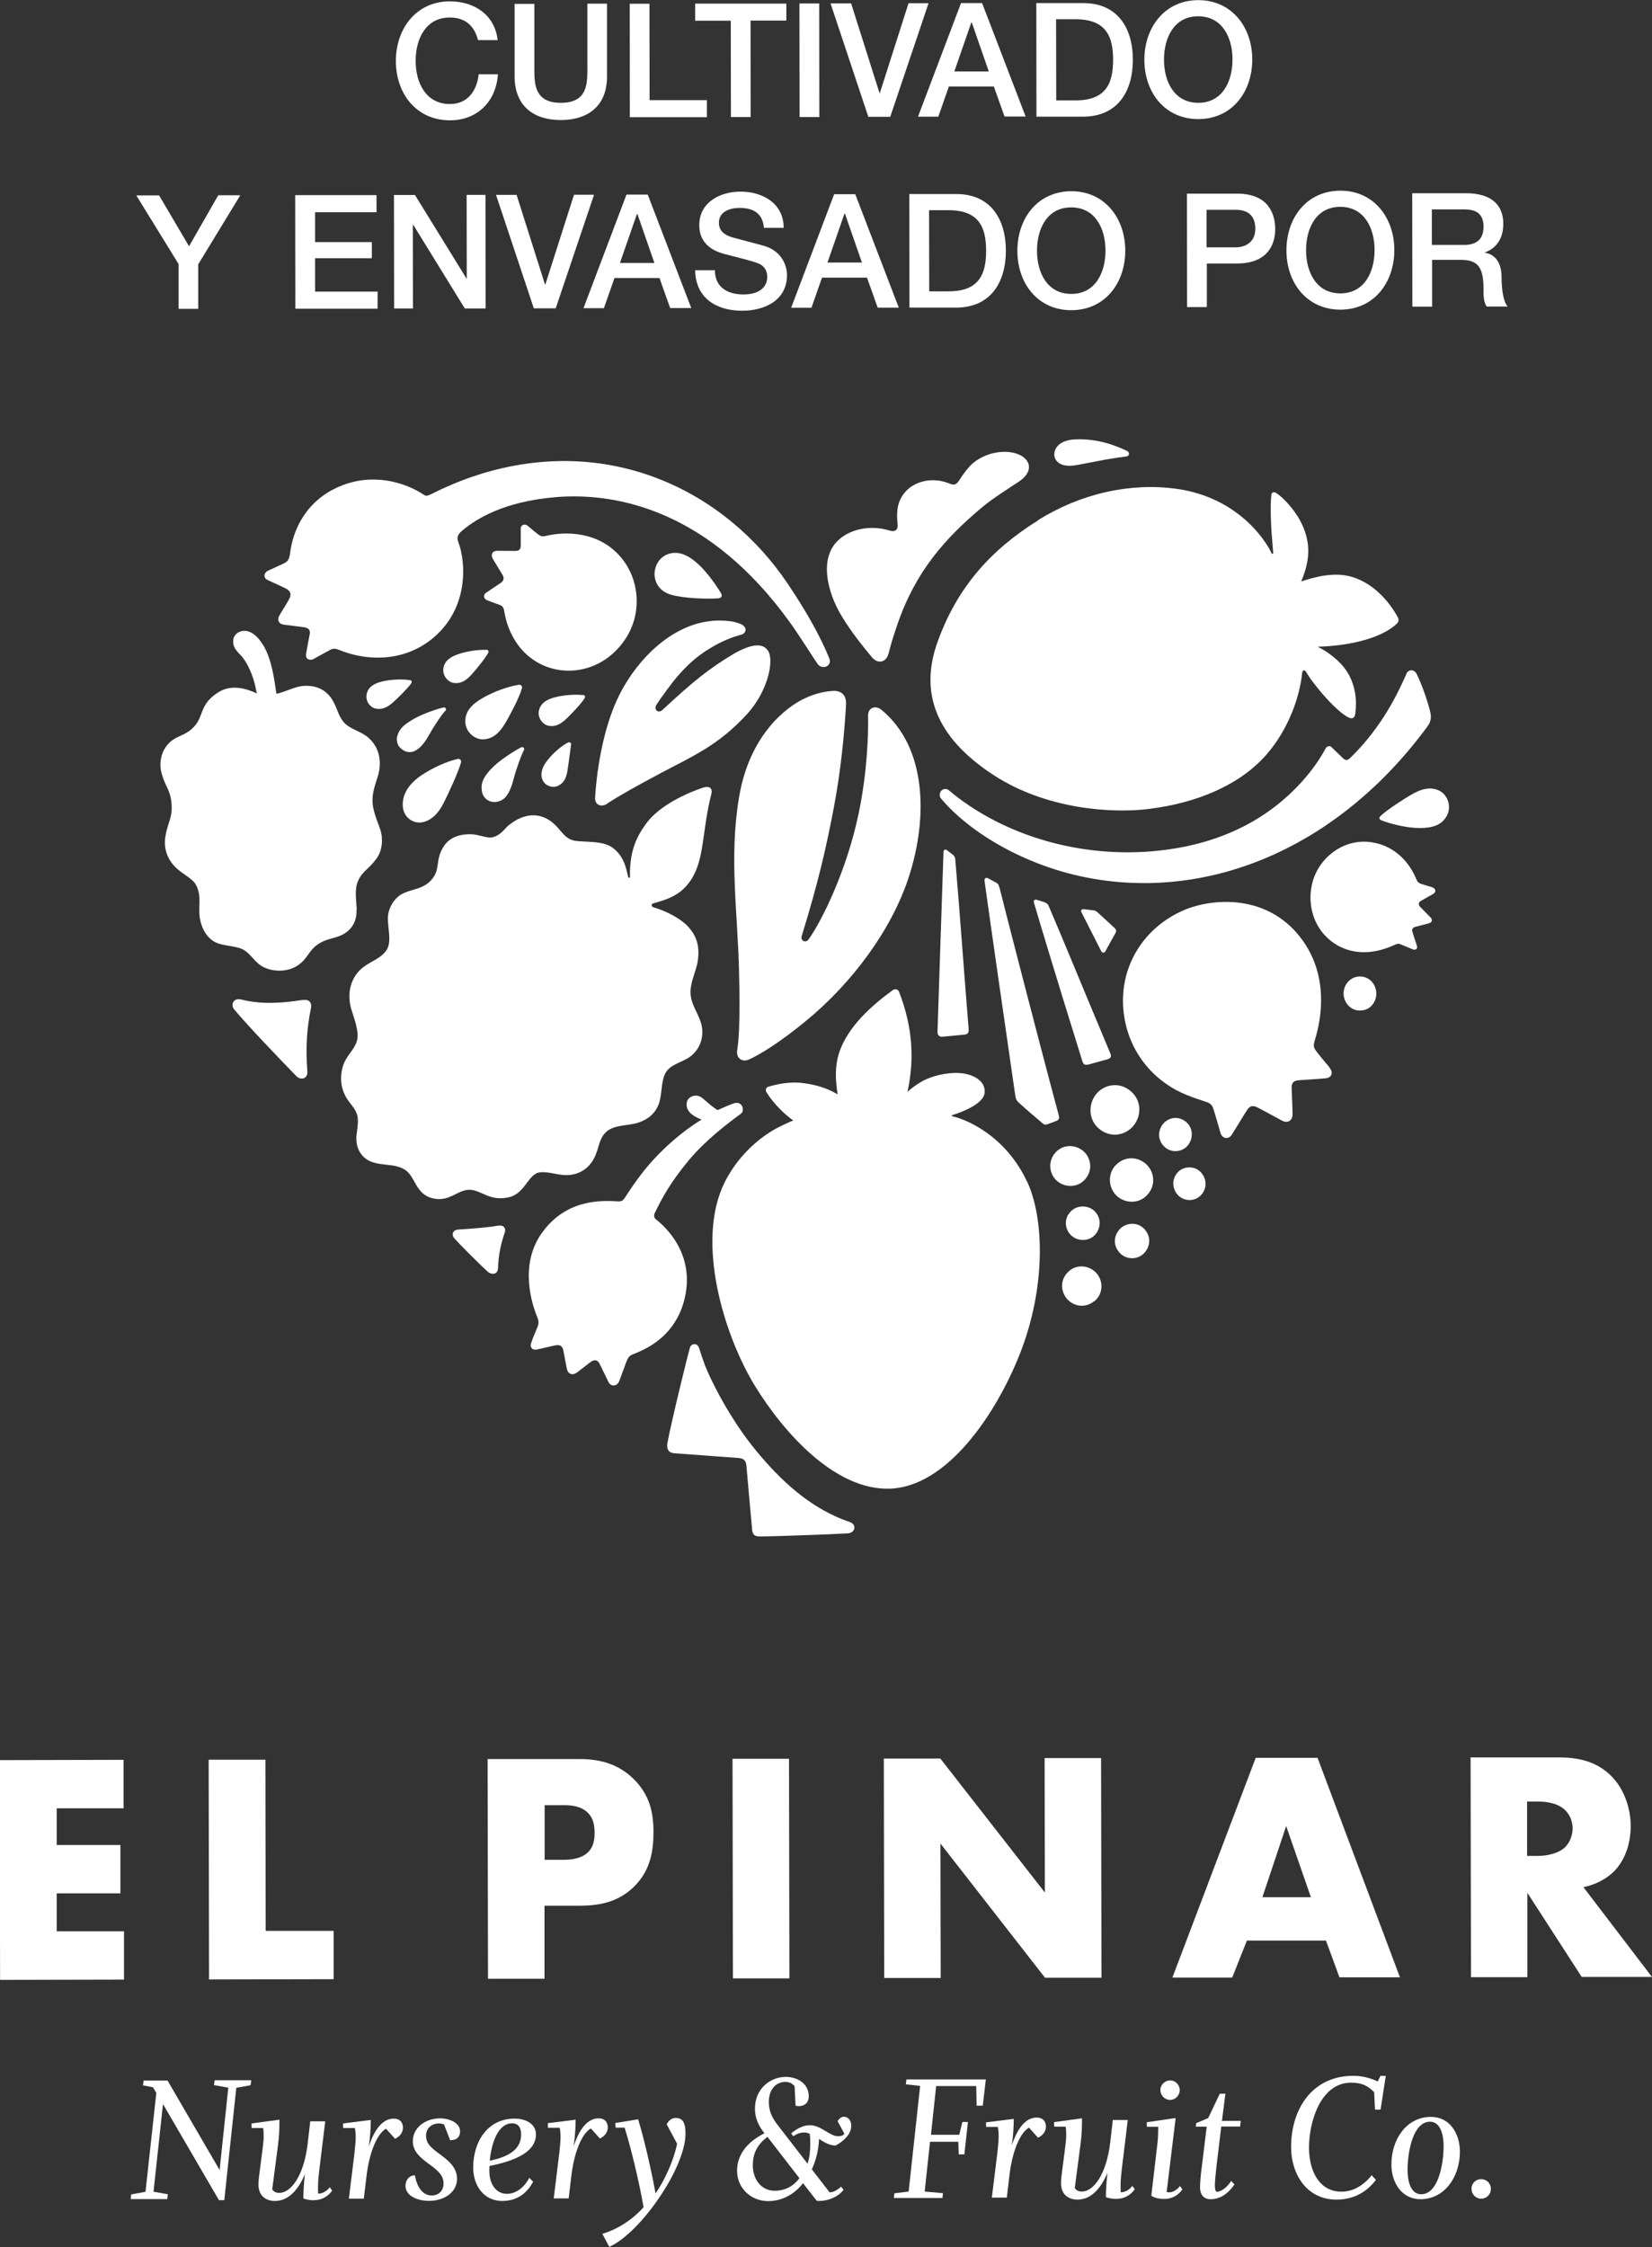 <?xml version="1.0" encoding="UTF-8"?> <svg xmlns="http://www.w3.org/2000/svg" width="125" height="170" viewBox="0 0 125 170" fill="none"><rect x="0" y="0" width="125" height="170" fill="#333333" stroke="none"/><g id="Modo_de_aislamiento" clip-path="url(#clip0_1110_1122)"><path id="Vector" d="M36.168 3.034C35.916 2.037 35.279 1.324 34.036 1.324C32.207 1.324 31.45 2.953 31.45 4.602C31.45 6.252 32.217 7.871 34.046 7.871C35.38 7.871 36.087 6.873 36.219 5.62L37.674 5.62C37.542 7.677 36.118 9.103 34.046 9.103C31.5 9.103 29.954 7.076 29.954 4.613C29.954 2.169 31.49 0.112 34.026 0.102C35.956 0.102 37.451 1.181 37.654 3.034L36.158 3.034L36.168 3.034Z" fill="white"></path><path id="Vector_2" d="M38.937 0.295L40.432 0.295L40.432 5.295C40.432 6.445 40.513 7.789 42.443 7.779C44.383 7.779 44.443 6.435 44.443 5.284L44.443 0.275L45.929 0.275L45.929 5.773C45.939 7.972 44.544 9.072 42.443 9.082C40.341 9.082 38.947 7.993 38.937 5.793L38.937 0.295Z" fill="white"></path><path id="Vector_3" d="M47.647 0.285L49.142 0.285L49.152 7.575L53.487 7.575L53.487 8.868L47.657 8.868L47.647 0.285Z" fill="white"></path><path id="Vector_4" d="M52.598 0.274L59.499 0.274L59.499 1.557L56.791 1.557L56.801 8.857L55.306 8.857L55.295 1.567L52.598 1.567L52.598 0.274Z" fill="white"></path><path id="Vector_5" d="M60.489 0.264L61.985 0.264L61.995 8.857L60.499 8.857L60.489 0.264Z" fill="white"></path><path id="Vector_6" d="M62.844 0.255L64.4 0.255L66.552 7.046L66.572 7.046L68.745 0.245L70.26 0.245L67.36 8.838L65.703 8.838L62.844 0.255Z" fill="white"></path><path id="Vector_7" d="M72.726 0.234L74.312 0.234L77.606 8.817L76.009 8.817L75.201 6.547L71.796 6.547L70.998 8.827L69.462 8.827L72.716 0.234L72.726 0.234ZM72.21 5.406L74.817 5.406L73.534 1.71L73.493 1.71L72.21 5.406Z" fill="white"></path><path id="Vector_8" d="M78.414 0.234L81.951 0.234C84.578 0.224 85.719 2.148 85.719 4.52C85.719 6.893 84.588 8.817 81.961 8.827L78.424 8.827L78.414 0.244L78.414 0.234ZM79.92 7.595L81.385 7.595C83.729 7.595 84.224 6.251 84.224 4.52C84.224 2.79 83.719 1.456 81.375 1.456L79.909 1.456L79.92 7.595Z" fill="white"></path><path id="Vector_9" d="M94.753 4.5C94.753 6.964 93.217 9.001 90.681 9.011C88.135 9.011 86.589 6.985 86.589 4.521C86.589 2.077 88.125 0.02 90.661 0.01C93.207 0.01 94.753 2.057 94.753 4.5ZM88.074 4.511C88.074 6.16 88.842 7.779 90.671 7.779C92.5 7.779 93.258 6.15 93.258 4.5C93.258 2.851 92.49 1.232 90.661 1.232C88.832 1.232 88.074 2.861 88.074 4.511Z" fill="white"></path><path id="Vector_10" d="M13.525 19.996L10.312 14.783L12.039 14.783L14.303 18.632L16.515 14.773L18.183 14.773L15 19.996L15 23.366L13.515 23.366L13.515 19.996L13.525 19.996Z" fill="white"></path><path id="Vector_11" d="M22.356 14.763L28.489 14.763L28.489 16.056L23.841 16.056L23.841 18.317L28.136 18.317L28.136 19.538L23.841 19.538L23.841 22.063L28.57 22.063L28.57 23.356L22.346 23.356L22.336 14.774L22.356 14.763Z" fill="white"></path><path id="Vector_12" d="M29.823 14.753L31.399 14.753L35.299 21.076L35.319 21.076L35.309 14.743L36.734 14.743L36.744 23.336L35.168 23.336L31.278 17.023L31.237 17.023L31.247 23.336L29.823 23.336L29.812 14.743L29.823 14.753Z" fill="white"></path><path id="Vector_13" d="M37.532 14.743L39.088 14.743L41.24 21.534L41.261 21.534L43.433 14.733L44.949 14.733L42.049 23.326L40.392 23.326L37.532 14.743Z" fill="white"></path><path id="Vector_14" d="M47.424 14.722L49.011 14.722L52.304 23.305L50.708 23.305L49.9 21.035L46.495 21.035L45.696 23.315L44.15 23.315L47.404 14.722L47.424 14.722ZM46.909 19.895L49.516 19.895L48.233 16.199L48.192 16.199L46.909 19.895Z" fill="white"></path><path id="Vector_15" d="M54.093 20.434C54.093 21.747 55.063 22.277 56.255 22.277C57.569 22.277 58.054 21.615 58.054 20.974C58.054 20.332 57.69 20.047 57.347 19.915C56.74 19.691 55.983 19.528 54.8 19.212C53.335 18.825 52.911 17.929 52.911 17.033C52.911 15.303 54.487 14.498 56.023 14.498C57.791 14.498 59.297 15.445 59.297 17.237L57.801 17.237C57.71 16.137 57.003 15.73 55.962 15.73C55.265 15.73 54.396 15.985 54.396 16.85C54.396 17.461 54.8 17.777 55.417 17.96C55.548 18.001 57.438 18.489 57.882 18.622C58.994 18.968 59.539 19.894 59.549 20.811C59.549 22.735 57.842 23.509 56.164 23.509C54.214 23.509 52.638 22.572 52.598 20.444L54.093 20.444L54.093 20.434Z" fill="white"></path><path id="Vector_16" d="M63.127 14.692L64.713 14.692L68.007 23.275L66.411 23.275L65.603 21.005L62.197 21.005L61.399 23.285L59.863 23.285L63.117 14.692L63.127 14.692ZM62.612 19.864L65.219 19.864L63.935 16.168L63.895 16.168L62.612 19.864Z" fill="white"></path><path id="Vector_17" d="M68.805 14.681L72.341 14.681C74.968 14.671 76.11 16.595 76.11 18.968C76.11 21.34 74.978 23.264 72.351 23.274L68.815 23.274L68.805 14.691L68.805 14.681ZM70.31 22.042L71.775 22.042C74.12 22.042 74.615 20.698 74.615 18.968C74.615 17.237 74.109 15.903 71.765 15.903L70.3 15.903L70.31 22.042Z" fill="white"></path><path id="Vector_18" d="M85.144 18.958C85.144 21.422 83.608 23.459 81.072 23.469C78.535 23.479 76.98 21.443 76.98 18.979C76.98 16.515 78.515 14.479 81.052 14.468C83.588 14.458 85.144 16.515 85.144 18.958ZM78.465 18.968C78.465 20.618 79.233 22.237 81.062 22.237C82.891 22.237 83.648 20.608 83.648 18.958C83.648 17.309 82.88 15.69 81.052 15.69C79.223 15.69 78.465 17.319 78.465 18.968Z" fill="white"></path><path id="Vector_19" d="M89.822 14.651L93.58 14.651C96.016 14.641 96.48 16.23 96.49 17.299C96.501 18.368 96.026 19.936 93.591 19.936L91.317 19.936L91.317 23.234L89.822 23.234L89.811 14.641L89.822 14.651ZM91.317 18.714L93.5 18.714C94.166 18.714 94.995 18.368 94.985 17.288C94.975 16.209 94.298 15.873 93.51 15.873L91.297 15.873L91.297 18.714L91.317 18.714Z" fill="white"></path><path id="Vector_20" d="M105.503 18.917C105.503 21.381 103.967 23.418 101.431 23.428C98.885 23.428 97.339 21.402 97.339 18.938C97.339 16.474 98.875 14.438 101.411 14.427C103.947 14.417 105.503 16.474 105.503 18.917ZM98.824 18.927C98.824 20.577 99.592 22.196 101.421 22.196C103.25 22.196 104.008 20.567 104.008 18.917C104.008 17.268 103.24 15.649 101.411 15.649C99.582 15.649 98.824 17.278 98.824 18.927Z" fill="white"></path><path id="Vector_21" d="M106.857 14.62L110.929 14.62C112.809 14.62 113.748 15.475 113.748 16.931C113.748 18.581 112.627 18.998 112.344 19.1L112.344 19.12C112.859 19.181 113.607 19.589 113.617 20.933C113.617 21.941 113.759 22.847 114.082 23.193L112.485 23.193C112.253 22.826 112.253 22.358 112.253 21.93C112.253 20.352 111.93 19.66 110.556 19.66L108.363 19.66L108.363 23.203L106.868 23.203L106.857 14.61L106.857 14.62ZM108.353 18.53L110.798 18.53C111.758 18.53 112.253 18.061 112.253 17.155C112.253 16.046 111.546 15.842 110.768 15.842L108.343 15.842L108.343 18.53L108.353 18.53Z" fill="white"></path><path id="Vector_22" d="M18.961 157.762L17.88 157.956L16.971 166.457L16.567 166.457L12.333 159.187L11.616 165.816L12.697 166.009L12.656 166.376L9.888 166.376L9.928 166.019L11.009 165.826L11.828 158.342L11.575 157.915L10.817 157.772L10.868 157.406L12.677 157.406L16.617 164.176L17.274 157.945L16.193 157.752L16.243 157.385L19.012 157.385L18.961 157.742L18.961 157.762Z" fill="white"></path><path id="Vector_23" d="M23.77 166.467C23.517 166.467 23.144 166.416 22.952 166.324C22.952 165.876 22.992 165.153 23.073 164.481C22.608 165.601 21.87 166.518 20.799 166.518C20.203 166.518 19.557 166.202 19.557 165.275C19.557 165.062 19.587 164.736 19.627 164.451L19.829 162.893C19.86 162.638 19.951 161.977 19.951 161.722C19.951 161.468 19.951 161.274 19.91 160.999L19.041 160.999L19.031 160.653L21.143 160.368C21.143 161.121 21.133 161.549 21.032 162.323L20.597 165.642C20.709 165.805 20.87 165.907 21.123 165.907C22.062 165.907 23.002 164.522 23.275 162.221L23.477 160.49L24.609 160.49L24.184 163.972C24.134 164.39 24.063 164.97 24.063 165.398C24.063 165.622 24.063 165.815 24.073 165.958C24.387 165.988 24.76 165.744 24.952 165.479L25.134 165.734C24.821 166.182 24.336 166.456 23.77 166.456L23.77 166.467Z" fill="white"></path><path id="Vector_24" d="M29.884 161.804L29.207 161.05C28.499 161.458 27.933 162.914 27.732 164.644L27.529 166.345L26.398 166.345L26.822 162.893C26.852 162.639 26.913 161.997 26.913 161.753C26.913 161.509 26.903 161.274 26.852 160.999L25.963 160.999L25.953 160.653L28.055 160.389C28.055 161.04 28.014 161.631 27.903 162.394C28.206 161.488 28.772 160.287 29.793 160.287C30.247 160.287 30.48 160.562 30.49 160.959C30.5 161.356 30.217 161.671 29.884 161.814L29.884 161.804Z" fill="white"></path><path id="Vector_25" d="M34.056 161.916L33.602 160.735C33.531 160.694 33.349 160.653 33.218 160.653C32.652 160.653 32.238 161.02 32.238 161.57C32.238 162.171 32.601 162.486 33.288 162.985C33.996 163.504 34.572 164.003 34.582 164.838C34.582 165.866 33.602 166.508 32.48 166.508C31.439 166.508 30.682 166.05 30.682 165.378C30.682 164.95 30.934 164.594 31.389 164.573C31.561 165.49 31.985 166.101 32.662 166.101C33.228 166.101 33.561 165.714 33.561 165.194C33.561 164.594 33.147 164.217 32.48 163.738C31.773 163.219 31.237 162.761 31.237 161.997C31.237 160.939 32.218 160.267 33.309 160.267C34.026 160.267 34.814 160.623 34.814 161.244C34.814 161.692 34.521 161.936 34.066 161.916L34.056 161.916Z" fill="white"></path><path id="Vector_26" d="M37.037 163.86C37.027 163.921 37.027 164.227 37.027 164.267C37.027 165.184 37.502 165.978 38.361 165.978C39.048 165.978 39.675 165.489 40.048 164.766L40.342 165.062C39.856 165.958 39.119 166.507 38.007 166.518C36.623 166.518 35.805 165.377 35.805 163.982C35.805 162.017 36.906 160.287 38.937 160.287C39.826 160.287 40.554 160.714 40.554 161.478C40.554 162.964 38.583 163.555 37.047 163.87L37.037 163.86ZM38.755 160.643C37.664 160.643 37.179 162.18 37.058 163.473C38.422 163.188 39.432 162.659 39.432 161.478C39.432 160.979 39.22 160.643 38.755 160.643Z" fill="white"></path><path id="Vector_27" d="M45.384 161.783L44.707 161.03C43.999 161.437 43.434 162.893 43.231 164.624L43.029 166.324L41.898 166.324L42.322 162.873C42.352 162.618 42.413 161.977 42.413 161.732C42.413 161.488 42.403 161.254 42.352 160.979L41.463 160.979L41.453 160.633L43.555 160.368C43.555 161.02 43.514 161.61 43.403 162.374C43.706 161.468 44.272 160.266 45.293 160.266C45.747 160.266 45.98 160.541 45.99 160.938C46 161.335 45.717 161.651 45.384 161.793L45.384 161.783Z" fill="white"></path><path id="Vector_28" d="M46.111 170L45.575 169.002C46.767 168.656 47.919 167.882 48.697 166.986C48.354 165.021 47.737 162.486 47.263 160.969L46.586 160.969L46.555 160.623L48.283 160.338C48.758 161.865 49.314 164.349 49.597 165.917L49.627 165.917C50.334 164.869 50.981 163.433 51.234 162.191L50.445 160.714C50.587 160.45 50.819 160.236 51.122 160.236C51.648 160.236 51.87 160.582 51.87 161.417C51.87 164.023 48.465 168.921 46.121 169.98L46.111 170Z" fill="white"></path><path id="Vector_29" d="M63.248 162.323C62.793 162.323 62.449 162.13 61.974 161.824C61.934 162.69 61.742 163.443 61.429 164.125L62.773 165.867C63.066 165.867 63.44 165.643 63.642 165.429L63.824 165.683C63.369 166.253 62.621 166.518 61.954 166.518C61.914 166.518 61.843 166.508 61.803 166.508L60.762 165.174C60.115 166.009 59.176 166.528 58.125 166.528C56.821 166.528 55.77 165.541 55.77 164.237C55.77 162.934 56.639 161.998 57.842 161.397C57.397 160.827 57.124 160.257 57.124 159.534C57.124 158.027 58.266 157.141 59.448 157.131C60.398 157.131 61.186 157.681 61.197 158.577C61.197 159.065 60.903 159.34 60.449 159.34C60.368 159.34 60.287 159.33 60.196 159.31L60.125 157.844C59.964 157.62 59.701 157.508 59.418 157.508C58.792 157.508 58.175 157.996 58.175 159.025C58.175 159.778 58.448 160.277 58.933 160.888L61.105 163.698C61.257 163.24 61.308 162.751 61.308 162.222C61.308 161.967 61.308 161.692 61.267 161.438C61.126 161.366 61.005 161.336 60.843 161.336C60.61 161.336 60.328 161.407 60.024 161.621L59.863 161.397C60.439 160.939 60.883 160.786 61.287 160.786C62.126 160.786 62.773 161.621 63.419 161.621C63.601 161.621 63.783 161.58 63.894 161.438L63.379 160.481C63.49 160.287 63.672 160.145 63.844 160.145C64.207 160.145 64.41 160.45 64.41 160.837C64.41 161.488 63.793 162.018 63.248 162.313L63.248 162.323ZM58.074 161.662C57.347 162.222 56.953 162.863 56.963 163.84C56.963 164.859 57.599 165.744 58.6 165.744C59.459 165.744 60.055 165.368 60.489 164.797L58.074 161.672L58.074 161.662Z" fill="white"></path><path id="Vector_30" d="M74.372 159.309L73.897 159.309L73.867 157.823L70.836 157.823L70.442 161.509L72.584 161.509L72.816 160.541L73.241 160.541L72.968 162.995L72.543 162.995L72.513 162.038L70.371 162.038L69.967 165.805L71.351 165.927L71.311 166.294L67.633 166.294L67.673 165.938L68.754 165.805L69.623 157.813L68.542 157.691L68.583 157.324L74.595 157.324L74.362 159.32L74.372 159.309Z" fill="white"></path><path id="Vector_31" d="M78.535 161.723L77.858 160.969C77.151 161.377 76.585 162.833 76.383 164.563L76.181 166.264L75.049 166.264L75.474 162.812C75.504 162.558 75.564 161.916 75.564 161.672C75.564 161.427 75.554 161.193 75.504 160.918L74.615 160.918L74.605 160.572L76.706 160.308C76.706 160.959 76.666 161.55 76.555 162.313C76.858 161.407 77.424 160.206 78.444 160.206C78.899 160.206 79.131 160.481 79.141 160.878C79.151 161.275 78.868 161.59 78.535 161.733L78.535 161.723Z" fill="white"></path><path id="Vector_32" d="M84.497 166.365C84.244 166.365 83.87 166.314 83.678 166.223C83.678 165.775 83.719 165.052 83.799 164.38C83.335 165.5 82.597 166.416 81.526 166.416C80.93 166.416 80.283 166.1 80.283 165.174C80.283 164.96 80.314 164.634 80.354 164.349L80.556 162.791C80.586 162.537 80.677 161.875 80.677 161.621C80.677 161.366 80.677 161.173 80.637 160.898L79.768 160.898L79.758 160.551L81.87 160.266C81.87 161.02 81.859 161.447 81.758 162.221L81.324 165.54C81.435 165.703 81.597 165.805 81.849 165.805C82.789 165.805 83.729 164.42 84.002 162.119L84.204 160.389L85.335 160.389L84.911 163.871C84.86 164.288 84.79 164.868 84.79 165.296C84.79 165.52 84.79 165.713 84.8 165.856C85.113 165.887 85.487 165.642 85.679 165.378L85.861 165.632C85.547 166.08 85.062 166.355 84.497 166.355L84.497 166.365Z" fill="white"></path><path id="Vector_33" d="M88.094 166.365C87.72 166.365 87.346 166.284 87.114 166.121L87.589 162.079C87.629 161.702 87.639 161.183 87.639 160.908L86.781 160.908L86.77 160.562L88.913 160.246L88.953 160.277L88.276 165.836C88.579 165.948 89.004 165.754 89.287 165.388L89.468 165.642C89.155 166.09 88.67 166.365 88.104 166.365L88.094 166.365ZM88.539 158.872C88.135 158.872 87.811 158.536 87.801 158.139C87.791 157.742 88.135 157.406 88.529 157.395C88.923 157.385 89.266 157.731 89.266 158.128C89.266 158.526 88.933 158.872 88.539 158.872Z" fill="white"></path><path id="Vector_34" d="M93.823 160.888L92.408 160.888L92.045 163.901C91.994 164.339 91.923 165.072 91.923 165.327C91.923 165.581 91.954 165.775 92.065 165.826C92.398 165.826 92.863 165.48 93.156 165.001L93.409 165.266C92.944 165.938 92.358 166.386 91.59 166.386C91.065 166.386 90.802 166.009 90.802 165.5C90.802 165.072 90.852 164.594 90.923 164.024L91.307 160.898L90.478 160.898L90.509 160.633L91.418 160.246L92.297 158.403L92.722 158.403L92.459 160.46L93.884 160.46L93.833 160.888L93.823 160.888Z" fill="white"></path><path id="Vector_35" d="M104.453 159.605L104.039 159.605L103.978 158.291C103.463 157.752 102.968 157.568 102.22 157.568C99.957 157.568 99.047 160.47 99.047 162.476C99.047 164.298 99.856 165.815 101.503 165.815C102.392 165.815 103.19 165.327 103.786 164.573L104.11 164.919C103.443 165.815 102.442 166.416 101.129 166.416C98.906 166.416 97.693 164.543 97.693 162.425C97.693 159.584 99.27 157.059 102.382 157.049C103.069 157.049 103.685 157.212 104.251 157.477L104.453 157.049L104.857 157.049L104.463 159.594L104.453 159.605Z" fill="white"></path><path id="Vector_36" d="M107.484 166.386C106.09 166.386 105.281 165.164 105.281 163.759C105.281 161.875 106.403 160.165 108.272 160.155C109.666 160.155 110.455 161.366 110.465 162.782C110.465 164.665 109.333 166.376 107.484 166.386ZM108.201 160.521C106.918 160.521 106.504 162.792 106.504 164.187C106.504 164.981 106.726 166.009 107.534 166.009C108.818 166.009 109.232 163.749 109.232 162.354C109.232 161.55 109.01 160.521 108.201 160.521Z" fill="white"></path><path id="Vector_37" d="M112.082 166.345C111.667 166.345 111.354 166.029 111.344 165.612C111.334 165.194 111.657 164.868 112.071 164.868C112.486 164.868 112.809 165.184 112.809 165.601C112.809 166.019 112.496 166.335 112.082 166.345Z" fill="white"></path><path id="Vector_38" d="M9.383 136.809L4.29 136.809L4.29 139.588L9.11 139.588L9.11 143.243L4.29 143.243L4.29 146.115L9.383 146.115L9.383 149.77L0.006 149.79L-0.024 133.164L9.352 133.143L9.352 136.809L9.383 136.809Z" fill="white"></path><path id="Vector_39" d="M20.082 133.122L20.103 146.083L25.246 146.083L25.246 149.738L15.818 149.759L15.788 133.132L20.062 133.132L20.082 133.122Z" fill="white"></path><path id="Vector_40" d="M41.2 144.2L41.2 149.708L36.926 149.708L36.895 133.082L43.726 133.082C45.161 133.071 46.646 133.336 47.909 134.558C49.192 135.8 49.445 137.195 49.445 138.59C49.445 139.913 49.273 141.451 47.99 142.724C46.707 143.996 45.171 144.169 43.888 144.179L41.19 144.179L41.2 144.2ZM41.2 140.708L42.635 140.708C43.079 140.708 43.918 140.657 44.443 140.178C44.959 139.73 44.989 139.058 44.989 138.661C44.989 138.213 44.938 137.612 44.494 137.164C43.999 136.645 43.211 136.564 42.665 136.574L41.21 136.574L41.21 140.718L41.2 140.708Z" fill="white"></path><path id="Vector_41" d="M59.701 133.051L59.731 149.678L55.457 149.678L55.427 133.062L59.701 133.062L59.701 133.051Z" fill="white"></path><path id="Vector_42" d="M66.905 149.668L66.875 133.042L71.149 133.042L79.061 143.182L79.04 133.011L83.314 133.011L83.345 149.627L79.071 149.627L71.159 139.476L71.179 149.648L66.905 149.648L66.905 149.668Z" fill="white"></path><path id="Vector_43" d="M100.33 146.816L94.348 146.816L93.237 149.616L88.71 149.616L95.015 132.99L99.693 132.99L105.928 149.596L101.35 149.596L100.33 146.816ZM99.188 143.528L97.319 138.152L95.52 143.538L99.178 143.538L99.188 143.528Z" fill="white"></path><path id="Vector_44" d="M117.942 132.96C119.175 132.96 120.761 133.153 121.974 134.426C122.913 135.393 123.388 136.839 123.388 138.162C123.388 139.588 122.893 140.83 122.085 141.624C121.438 142.245 120.579 142.622 119.811 142.775L124.995 149.566L119.68 149.566L115.568 143.202L115.568 149.586L111.304 149.586L111.273 132.96L117.952 132.96L117.942 132.96ZM115.558 140.412L116.376 140.412C117.023 140.412 117.932 140.239 118.447 139.73C118.771 139.404 118.993 138.855 118.993 138.335C118.993 137.816 118.791 137.287 118.417 136.941C118.023 136.543 117.306 136.299 116.366 136.299L115.548 136.299L115.548 140.412L115.558 140.412Z" fill="white"></path><path id="Vector_45" d="M22.932 75.648C21.659 75.841 19.941 76.055 18.244 75.617C17.678 75.475 17.415 76.004 17.729 76.381C18.901 77.766 21.053 80.005 22.407 81.4C22.771 81.777 23.296 81.604 23.256 81.075C23.114 79.109 23.235 77.725 23.528 76.279C23.619 75.831 23.357 75.587 22.932 75.658L22.932 75.648Z" fill="white"></path><path id="Vector_46" d="M64.339 115.163C61.267 114.145 58.984 111.895 57.246 109.797C55.255 107.394 53.81 104.493 53.335 103.281C53.255 103.067 52.941 102.151 52.911 102.029C52.87 101.876 52.749 101.693 52.567 101.693C52.386 101.693 52.254 101.784 52.194 101.988C52.093 102.304 50.779 107.629 50.496 109.197C50.425 109.614 50.577 109.919 51.042 109.95C52.274 110.031 54.123 110.184 55.871 110.306C56.235 110.337 56.437 110.459 56.478 110.887C56.609 112.333 56.801 114.603 56.912 115.743C56.943 116.059 57.064 116.242 57.448 116.242C58.559 116.242 63.015 116.079 64.157 116.008C64.733 115.967 64.814 115.336 64.339 115.173L64.339 115.163Z" fill="white"></path><path id="Vector_47" d="M78.546 39.371C74.999 41.581 72.423 44.411 70.927 48.606C69.594 52.353 70.745 55.733 75.141 58.614C79.223 61.292 84.255 61.526 86.852 61.211C90.59 60.763 93.864 59.368 95.864 57.047C97.562 55.081 98.37 52.597 98.532 50.877C98.552 50.703 98.714 50.663 98.805 50.805C98.997 51.121 99.168 51.376 99.391 51.66C99.957 52.414 101.098 53.758 101.988 54.257C102.361 54.46 102.513 54.267 102.543 54.023C102.614 53.483 102.624 52.984 102.533 52.434C102.26 50.866 101.422 50.082 100.543 49.431C100.361 49.298 99.997 49.074 99.704 48.932C102.442 48.84 104.584 48.199 105.666 47.211C105.908 46.987 105.827 46.794 105.696 46.57C105.15 45.623 103.897 43.953 101.927 43.556C100.644 43.302 99.239 43.729 98.451 43.994C98.542 43.77 98.603 43.648 98.734 43.24C99.148 41.907 99.037 40.868 98.572 39.789C98.148 38.801 97.208 37.702 96.541 37.284C96.37 37.182 96.218 37.264 96.198 37.437C96.097 38.343 96.178 39.616 96.208 40.206C96.218 40.451 96.309 41.357 96.339 41.835C96.339 41.897 96.248 41.927 96.218 41.866C96.147 41.734 96.087 41.581 96.006 41.459C94.824 39.453 92.459 37.468 89.064 36.989C85.528 36.49 81.789 37.335 78.546 39.351L78.546 39.371Z" fill="white"></path><path id="Vector_48" d="M40.553 88.782C41.15 88.507 42.039 88.884 42.776 88.905C43.726 88.925 44.494 88.477 44.928 87.673C45.333 86.919 45.282 86.278 45.767 85.738C46.373 85.066 47.444 85.198 48.233 84.954C48.97 84.73 49.587 84.272 49.859 83.488C50.112 82.775 50.001 81.716 50.405 81.095C50.809 80.474 51.729 80.352 52.294 79.884C53.052 79.263 53.264 78.357 53.083 77.552C52.87 76.666 52.315 76.096 52.254 75.21C52.194 74.325 52.668 73.561 52.8 72.675C52.971 71.484 52.658 70.731 52.002 70.038C51.496 69.509 50.395 68.908 49.445 68.643C49.294 68.603 49.243 68.399 49.425 68.348C50.486 68.043 51.506 67.758 52.294 66.556C53.325 64.978 53.113 62.86 53.82 60.091C53.941 59.623 53.679 59.429 53.194 59.592C51.961 59.999 49.88 60.946 48.889 62.311C48.091 63.41 47.636 64.479 47.667 66.353C47.667 66.434 47.556 66.434 47.535 66.363C47.384 65.772 47.273 64.856 46.404 64.174C45.697 63.614 44.545 63.726 43.605 63.624C42.847 63.542 42.564 62.993 42.069 62.474C41.048 61.425 39.745 61.425 38.492 62.433C38.199 62.667 37.886 63.227 37.209 63.359C36.865 63.42 36.168 63.135 35.683 63.115C35.016 63.094 34.137 63.237 33.632 63.95C32.814 65.121 33.46 65.854 32.46 66.75C31.834 67.31 31.025 67.279 30.348 67.676C29.833 67.982 29.348 68.715 29.348 69.489C29.348 70.262 29.651 71.26 29.247 71.881C28.832 72.512 28.095 72.706 27.499 73.164C26.589 73.856 26.216 75.037 26.569 76.31C26.751 76.951 27.216 78.051 27.004 78.764C26.771 79.497 26.206 79.843 25.953 80.647C25.721 81.391 25.69 82.46 26.468 83.427C27.165 84.292 27.155 84.547 26.983 85.83C26.862 86.797 27.307 87.581 28.075 87.886C28.944 88.222 29.833 88.009 30.621 88.487C31.409 88.966 31.419 90.259 32.611 90.625C33.965 91.032 34.592 90.004 35.522 90.014C36.431 90.025 37.057 90.931 38.533 90.574C39.614 90.31 39.917 89.098 40.563 88.793L40.553 88.782Z" fill="white"></path><path id="Vector_49" d="M21.729 44.595C21.962 44.717 22.043 44.951 21.931 45.216C21.76 45.593 21.224 46.387 21.113 46.621C20.962 46.937 21.113 47.201 21.436 47.252C22.022 47.334 22.356 47.364 23.013 47.456C23.336 47.507 23.498 47.66 23.437 47.975C23.387 48.24 23.255 48.902 23.164 49.441C23.083 49.889 23.457 50.001 23.72 49.859C23.983 49.716 24.761 49.289 24.983 49.166C25.225 49.044 25.407 49.065 25.619 49.156C27.852 50.083 31.015 50.144 33.289 47.782C35.38 45.613 35.269 42.579 34.673 40.991C34.501 40.522 34.784 40.309 35.057 40.074C36.067 39.25 38.118 37.957 41.948 37.621C46.747 37.193 53.739 38.69 59.792 47.12C60.489 48.087 61.449 49.635 61.853 50.215C62.207 50.724 62.985 50.398 62.752 49.818C62.136 48.281 61.055 46.306 59.58 44.127C54.841 37.101 46.06 32.795 36.209 35.91C34.279 36.521 32.783 37.315 32.602 37.397C32.41 37.478 32.258 37.57 32.076 37.437C30.944 36.674 28.641 35.758 26.105 36.643C23.578 37.529 22.305 39.555 21.982 41.632C21.911 42.1 21.901 42.426 21.507 42.61C21.113 42.793 20.689 42.996 20.274 43.18C19.981 43.302 19.901 43.709 20.214 43.862C20.79 44.147 21.214 44.31 21.729 44.575L21.729 44.595Z" fill="white"></path><path id="Vector_50" d="M101.644 57.393C101.199 56.965 101.048 56.812 100.765 56.538C100.613 56.385 100.401 56.456 100.31 56.619C100.007 57.158 99.532 57.993 98.542 59.103C96.198 61.71 92.611 63.98 87.023 64.418C81.193 64.866 75.575 62.982 71.776 59.775C71.644 59.663 71.422 59.653 71.25 59.795C71.099 59.918 71.058 60.243 71.18 60.386C73.332 62.982 77.848 65.772 83.234 66.566C92.136 67.89 101.472 63.858 108.009 54.959C108.302 54.562 108.302 54.226 108.222 53.87C108.07 53.198 107.575 51.732 107.181 50.968C107.009 50.642 106.605 50.622 106.433 50.938C105.504 53.117 104.15 55.448 102.109 57.393C101.957 57.535 101.795 57.525 101.654 57.393L101.644 57.393Z" fill="white"></path><path id="Vector_51" d="M47.232 48.474C48.606 46.529 48.445 43.892 46.98 42.161C45.343 40.227 42.847 40.166 41.271 40.552C41.069 40.603 40.907 40.583 40.665 40.389C40.473 40.237 40.139 39.962 39.927 39.779C39.715 39.595 39.391 39.707 39.402 40.003C39.402 40.247 39.412 41.031 39.402 41.255C39.402 41.621 39.24 41.682 38.927 41.682C38.533 41.682 38.098 41.672 37.643 41.672C37.189 41.672 37.128 42.019 37.31 42.314C37.482 42.589 37.825 43.179 38.007 43.464C38.189 43.749 38.108 43.953 37.866 44.116C37.553 44.33 37.037 44.666 36.775 44.849C36.552 45.002 36.583 45.297 36.845 45.409C37.158 45.531 37.441 45.633 37.785 45.755C38.048 45.847 38.118 45.999 38.159 46.274C38.361 47.527 39.058 49.207 40.695 50.133C42.736 51.284 45.575 50.836 47.232 48.474Z" fill="white"></path><path id="Vector_52" d="M100.603 80.76C100.4 80.525 99.835 79.853 99.582 79.507C99.39 79.243 99.36 79.121 99.491 78.683C100.027 76.962 100.481 73.897 98.622 71.23C96.066 67.564 91.751 67.941 89.609 68.847C86.416 70.201 84.496 73.398 85.072 76.952C85.537 79.833 87.487 81.941 89.852 82.867C90.418 83.091 90.781 83.203 91.296 83.376C91.519 83.448 91.701 83.57 91.802 83.865C92.004 84.476 92.186 85.178 92.358 85.738C92.479 86.135 92.954 86.258 93.216 85.83C93.58 85.26 94.085 84.405 94.378 83.957C94.611 83.611 94.853 83.631 95.207 83.814C95.52 83.987 96.49 84.496 96.985 84.771C97.42 85.016 97.804 84.792 97.804 84.303C97.804 83.855 97.743 82.755 97.733 82.297C97.733 81.9 97.895 81.757 98.278 81.727C98.572 81.707 99.825 81.625 100.279 81.584C100.805 81.534 100.896 81.116 100.592 80.78L100.603 80.76Z" fill="white"></path><path id="Vector_53" d="M108.373 67.127C108.08 67.045 107.676 66.923 107.484 66.852C107.302 66.781 107.251 66.709 107.14 66.455C106.706 65.396 105.655 64.011 103.806 63.726C101.775 63.41 100.027 64.744 99.431 66.373C98.733 68.277 99.38 70.588 101.361 71.607C102.856 72.37 104.422 71.983 105.433 71.525C105.746 71.383 105.786 71.372 105.978 71.444C106.211 71.535 106.665 71.729 106.888 71.82C107.11 71.912 107.292 71.79 107.211 71.546C107.14 71.332 106.918 70.67 106.877 70.517C106.817 70.314 106.877 70.181 107.1 70.12C107.373 70.049 107.918 69.906 108.12 69.855C108.373 69.784 108.403 69.57 108.242 69.407C108.07 69.245 107.565 68.715 107.443 68.593C107.322 68.471 107.322 68.277 107.484 68.175C107.645 68.074 108.312 67.717 108.454 67.626C108.686 67.483 108.636 67.218 108.383 67.137L108.373 67.127Z" fill="white"></path><path id="Vector_54" d="M45.929 60.803C46.929 60.152 48.202 59.449 49.859 58.564C52.315 57.25 54.315 56.446 56.528 54.023C58.145 52.251 58.579 49.93 58.115 49.237C57.882 48.901 57.579 48.789 57.104 48.84C56.66 48.891 55.972 49.197 55.578 49.431C53.719 50.53 52.456 51.538 50.132 53.707C49.799 54.013 49.445 53.687 49.678 53.31C49.991 52.811 50.85 51.65 51.224 51.213C51.992 50.327 52.679 49.685 53.699 49.064C54.699 48.453 55.447 48.189 56.063 48.026C56.326 47.955 56.407 47.792 56.417 47.649C56.417 47.435 56.225 47.282 56.023 47.201C55.821 47.12 55.538 47.038 55.316 47.008C54.699 46.926 54.154 46.926 53.598 47.008C50.749 47.395 48.273 49.828 46.909 52.485C45.535 55.153 45.111 58.798 45.03 60.345C44.999 60.895 45.484 61.109 45.949 60.803L45.929 60.803Z" fill="white"></path><path id="Vector_55" d="M49.597 92.213C49.485 92.122 49.465 91.939 49.536 91.786C50.122 90.574 50.769 89.413 52.082 87.825C53.376 86.267 55.043 85.005 56.073 84.251C56.245 84.119 56.235 83.844 56.144 83.671C56.043 83.488 55.841 83.396 55.588 83.457C55.356 83.519 54.699 83.803 54.305 83.987C54.042 83.844 53.618 83.488 53.426 83.315C53.184 83.101 52.941 82.877 52.628 82.887C52.294 82.908 52.052 83.101 51.981 83.345C51.9 83.63 51.981 83.915 52.183 84.15C52.406 84.404 52.8 84.598 53.083 84.7C51.516 85.677 50.344 86.766 49.435 87.744C48.566 88.68 47.737 89.902 47.242 90.676C47.101 90.849 47.01 90.91 46.747 90.89C45.615 90.829 42.847 90.656 40.978 93.313C39.26 95.757 40.281 98.75 40.644 99.626C40.766 99.921 40.786 100.104 40.664 100.41C40.523 100.776 40.311 101.214 40.179 101.641C40.089 101.957 40.301 102.171 40.624 102.1C40.947 102.028 41.645 101.865 41.968 101.794C42.382 101.703 42.564 101.835 42.635 102.212C42.706 102.558 42.857 103.444 42.908 103.617C42.998 103.973 43.332 104.065 43.625 103.861C43.847 103.698 44.423 103.25 44.645 103.077C44.959 102.833 45.211 102.853 45.373 103.189C45.494 103.433 45.888 104.248 46.05 104.574C46.242 104.95 46.707 104.879 46.858 104.482C47.01 104.085 47.252 103.403 47.394 103.036C47.576 102.548 47.707 102.537 48.081 102.385C49.667 101.753 51.334 100.532 51.85 98.037C52.426 95.227 50.89 93.232 49.597 92.224L49.597 92.213Z" fill="white"></path><path id="Vector_56" d="M54.386 45.257C54.609 45.247 54.659 45.043 54.568 44.901C54.002 43.964 53.437 43.282 52.992 42.834C52.406 42.253 51.628 41.693 50.789 41.856C50.143 41.978 49.658 42.477 49.546 43.18C49.435 43.862 49.779 44.707 50.769 44.992C51.759 45.277 53.467 45.328 54.396 45.267L54.386 45.257Z" fill="white"></path><path id="Vector_57" d="M37.725 92.723C36.957 92.865 35.694 92.957 34.643 93.028C34.279 93.049 34.138 93.415 34.37 93.68C34.815 94.179 36.28 95.645 36.906 96.215C37.169 96.449 37.664 96.469 37.684 95.94C37.715 94.779 37.987 93.843 38.19 93.262C38.301 92.947 38.129 92.662 37.725 92.733L37.725 92.723Z" fill="white"></path><path id="Vector_58" d="M36.785 49.166C36.138 49.146 35.36 49.268 34.733 49.472C34.077 49.686 33.642 49.991 33.551 50.551C33.46 51.111 33.895 51.62 34.359 51.671C34.834 51.732 35.249 51.529 35.703 51.009C35.996 50.684 36.684 49.859 36.936 49.401C37.007 49.268 36.936 49.156 36.795 49.156L36.785 49.166Z" fill="white"></path><path id="Vector_59" d="M44.121 52.588C43.474 52.516 42.696 52.588 42.05 52.74C41.383 52.903 40.928 53.178 40.786 53.728C40.645 54.278 41.049 54.817 41.504 54.909C41.979 55.001 42.393 54.828 42.888 54.349C43.201 54.044 43.949 53.28 44.232 52.832C44.313 52.7 44.252 52.588 44.111 52.578L44.121 52.588Z" fill="white"></path><path id="Vector_60" d="M104.503 62.056C105.291 62.361 106.493 62.647 107.423 62.647C108.403 62.647 109.11 62.422 109.484 61.7C109.868 60.956 109.494 60.101 108.898 59.816C108.302 59.531 107.645 59.623 106.806 60.111C106.261 60.427 104.988 61.231 104.442 61.751C104.341 61.852 104.351 61.995 104.493 62.046L104.503 62.056Z" fill="white"></path><path id="Vector_61" d="M42.969 56.181C42.403 56.477 41.827 57.016 41.443 57.495C41.039 57.994 40.847 58.523 41.049 59.002C41.251 59.48 41.847 59.643 42.231 59.45C42.635 59.246 42.837 58.93 42.938 58.299C43.009 57.892 43.14 56.823 43.211 56.334C43.231 56.192 43.09 56.12 42.969 56.181Z" fill="white"></path><path id="Vector_62" d="M39.22 51.814C38.331 51.967 37.31 52.353 36.512 52.812C35.714 53.27 35.178 53.83 35.208 54.624C35.239 55.418 35.966 55.988 36.613 55.937C37.28 55.886 37.775 55.489 38.26 54.665C38.573 54.125 39.28 52.822 39.482 52.109C39.543 51.895 39.422 51.773 39.22 51.814Z" fill="white"></path><path id="Vector_63" d="M34.613 57.423C33.734 57.627 32.683 58.126 31.915 58.635C30.985 59.256 30.399 60.081 30.48 61.028C30.551 61.852 31.258 62.31 31.895 62.219C32.562 62.127 33.148 61.598 33.572 60.743C33.855 60.193 34.663 58.472 34.875 57.709C34.936 57.495 34.795 57.383 34.603 57.423L34.613 57.423Z" fill="white"></path><path id="Vector_64" d="M31.005 51.457C30.389 51.365 29.631 51.406 29.004 51.539C28.358 51.681 27.903 51.925 27.762 52.445C27.61 52.995 27.974 53.504 28.408 53.605C28.843 53.707 29.277 53.565 29.762 53.117C30.075 52.832 30.823 52.119 31.116 51.702C31.197 51.579 31.146 51.467 31.005 51.447L31.005 51.457Z" fill="white"></path><path id="Vector_65" d="M31.349 56.823C31.824 56.64 32.208 56.069 32.481 55.571C32.875 54.868 33.441 54.033 33.703 53.769C33.814 53.657 33.703 53.494 33.562 53.524C33.38 53.555 32.117 53.921 31.308 54.39C30.419 54.899 30.177 55.235 30.046 55.744C29.985 55.968 30.066 56.344 30.227 56.517C30.541 56.864 30.925 56.996 31.359 56.833L31.349 56.823Z" fill="white"></path><path id="Vector_66" d="M38.038 60.489C38.482 60.203 38.715 59.501 38.866 58.92C39.089 58.096 39.452 57.098 39.644 56.752C39.725 56.609 39.574 56.477 39.432 56.538C39.26 56.62 38.058 57.312 37.35 57.984C36.593 58.707 36.38 59.236 36.451 59.786C36.542 60.621 37.391 60.906 38.038 60.489Z" fill="white"></path><path id="Vector_67" d="M72.078 64.652C71.906 64.509 71.795 64.438 71.644 64.316C71.523 64.224 71.391 64.296 71.391 64.459C71.341 66.108 71.098 72.93 70.936 78.102C70.936 78.305 71.088 78.458 71.3 78.438C71.856 78.387 72.573 78.316 72.988 78.275C73.24 78.254 73.321 78.112 73.291 77.827C72.947 73.632 72.624 68.989 72.28 65.008C72.26 64.815 72.189 64.733 72.078 64.652Z" fill="white"></path><path id="Vector_68" d="M75.615 67.137C75.554 66.882 75.473 66.821 75.302 66.74C75.18 66.679 74.918 66.526 74.756 66.445C74.604 66.363 74.473 66.465 74.493 66.618C74.726 68.338 75.847 76.188 76.807 82.786C76.858 83.162 76.898 83.254 77.141 83.468C77.545 83.845 78.131 84.344 78.899 84.995C79.05 85.127 79.161 85.087 79.343 85.026C79.525 84.965 79.646 84.914 79.96 84.791C80.141 84.72 80.162 84.567 80.121 84.415C78.343 77.787 75.827 67.972 75.625 67.137L75.615 67.137Z" fill="white"></path><path id="Vector_69" d="M83.335 71.983C83.396 72.106 83.578 72.095 83.638 71.983C83.81 71.637 84.194 70.975 84.386 70.629C84.457 70.507 84.497 70.365 84.346 70.222C83.79 69.693 83.659 69.591 83.113 69.082C82.941 68.919 82.871 68.888 82.689 68.868C82.436 68.837 82.244 68.817 82.012 68.786C81.83 68.766 81.759 68.878 81.83 69.021C82.103 69.55 83.052 71.424 83.335 71.983Z" fill="white"></path><path id="Vector_70" d="M79.03 68.257C78.828 68.196 78.596 68.114 78.444 68.074C78.293 68.033 78.182 68.125 78.232 68.287C78.828 70.303 79.899 73.867 81.89 80.261C81.991 80.577 82.102 80.597 82.405 80.526C82.718 80.444 83.274 80.281 83.769 80.149C84.072 80.067 84.093 79.925 84.032 79.742C81.324 73.276 80.576 71.403 79.344 68.532C79.283 68.389 79.172 68.308 79.03 68.267L79.03 68.257Z" fill="white"></path><path id="Vector_71" d="M65.966 49.716C66.431 50.276 67.057 50.103 67.229 49.462C67.411 48.77 67.502 48.413 67.906 47.232C69.29 43.19 71.564 40.685 74.292 38.395C75.151 37.672 76.383 36.918 77.121 36.419C78.606 35.411 77.677 34.098 75.828 34.19C75.029 34.23 74.231 34.526 73.605 35.055C73.302 35.31 72.877 35.859 72.594 36.318C72.372 36.674 72.2 36.735 71.837 36.582C70.341 35.961 68.522 36.511 68.007 38.079C67.835 38.598 67.876 39.25 67.916 39.647C67.967 40.115 67.704 40.268 67.29 40.136C66.006 39.739 64.501 39.942 63.511 40.797C61.894 42.192 62.642 44.86 63.642 46.54C64.4 47.812 65.279 48.882 65.966 49.716Z" fill="white"></path><path id="Vector_72" d="M81.243 35.218C81.9 35.136 83.719 34.709 85.214 34.536C85.487 34.505 85.477 34.21 85.285 34.118C84.557 33.772 83.143 33.161 81.354 33.243C80.142 33.294 79.738 33.935 79.778 34.454C79.819 34.943 80.334 35.34 81.233 35.218L81.243 35.218Z" fill="white"></path><path id="Vector_73" d="M55.781 79.456C55.68 80.037 56.145 80.393 56.67 80.159C57.489 79.792 59.014 78.866 61.025 77.206C64.41 74.416 67.462 70.405 68.785 66.291C70.23 61.801 70.099 56.527 66.714 53.717C66.239 53.32 65.663 53.534 65.683 54.175C65.713 55.418 65.633 58.37 64.976 61.516C64.077 65.854 62.177 69.692 61.177 71.077C60.954 71.382 60.55 71.158 60.661 70.822C61.904 66.8 62.52 64.133 63.107 61.017C63.622 58.299 63.905 55.387 64.016 53.29C64.056 52.597 63.652 52.231 63.026 52.272C62.712 52.292 61.854 52.353 60.752 52.903C59.641 53.453 56.741 55.448 55.922 60.305C55.155 64.856 55.822 69.03 55.922 73.561C56.003 77.013 55.922 78.611 55.781 79.446L55.781 79.456Z" fill="white"></path><path id="Vector_74" d="M77.717 89.413C76.444 86.654 74.272 85.259 72.837 84.699C72.503 84.567 72.251 84.496 72.059 84.455C72.008 84.445 71.998 84.384 72.059 84.363C72.877 84.109 74.433 83.498 74.504 82.663C74.575 81.797 73.696 81.339 72.918 81.217C71.988 81.075 70.846 81.309 70.078 81.655C69.644 81.848 69.038 82.256 68.664 82.612C69.169 80.301 69.118 77.837 68.027 75.037C67.946 74.833 67.714 74.782 67.532 74.925C66.097 75.974 64.137 77.623 63.48 79.69C63.177 80.647 63.197 81.655 63.379 82.775C63.379 82.816 63.106 82.632 62.955 82.561C62.197 82.195 61.379 82.001 60.55 81.92C59.701 81.848 58.863 82.001 58.115 82.225C57.963 82.276 57.903 82.469 57.984 82.612C58.479 83.447 59.388 84.333 60.025 84.77C59.721 84.882 58.984 85.239 58.701 85.391C58.125 85.707 56.054 86.96 54.811 89.495C52.628 93.944 54.77 101.03 57.145 104.889C59.287 108.361 63.167 112.759 67.32 112.627C71.624 112.495 75.332 107.078 77.171 102.425C79.122 97.477 79.041 92.254 77.727 89.413L77.717 89.413Z" fill="white"></path><path id="Vector_75" d="M26.994 68.817C26.964 68.104 26.802 67.31 27.095 66.638C27.429 65.885 27.934 65.752 28.53 64.897C28.924 64.327 29.005 63.451 28.773 62.759C28.54 62.067 28.186 61.313 28.186 60.58C28.186 59.603 28.601 58.951 28.702 58.238C28.853 57.19 28.51 56.355 27.843 55.785C27.308 55.327 26.428 55.143 26.014 54.644C25.6 54.145 25.549 53.687 25.226 53.087C24.761 52.221 23.973 51.824 22.953 51.895C22.296 51.936 21.558 52.374 20.912 52.486C20.881 52.221 20.75 51.346 20.629 50.775C20.497 50.154 20.275 49.431 19.992 48.943C19.709 48.454 19.366 48.016 18.931 47.823C18.567 47.65 18.092 47.711 17.83 48.006C17.577 48.281 17.607 48.729 17.759 49.014C17.85 49.187 18.072 49.431 18.204 49.564C18.719 50.093 19.163 51.132 19.355 52.079C19.366 52.15 19.396 52.323 19.436 52.465C18.678 52.109 17.527 51.732 16.506 52.384C15.091 53.29 15.435 54.135 14.718 54.94C14.182 55.55 13.657 55.601 13.121 55.947C12.363 56.436 11.939 57.475 12.232 58.523C12.515 59.552 12.899 59.755 12.98 60.804C13.061 61.853 12.727 62.138 12.525 63.217C12.323 64.306 12.778 65.101 13.232 65.569C13.798 66.149 14.576 66.445 14.839 66.964C15.314 67.901 14.94 68.634 15.152 69.621C15.344 70.497 15.839 71.179 16.587 71.403C17.193 71.576 17.971 71.607 18.396 71.841C19.052 72.197 19.265 72.879 20.063 73.225C20.649 73.48 21.72 73.602 22.558 73.022C23.286 72.513 23.316 71.993 23.983 71.495C24.59 71.037 25.206 71.026 25.792 70.772C26.459 70.477 27.025 69.855 26.974 68.807L26.994 68.817Z" fill="white"></path><path id="Vector_76" d="M102.937 73.877C102.219 73.857 101.684 74.447 101.664 75.119C101.643 75.781 102.139 76.433 102.846 76.453C103.664 76.484 104.119 75.832 104.139 75.221C104.159 74.59 103.725 73.897 102.927 73.877L102.937 73.877Z" fill="white"></path><path id="Vector_77" d="M85.528 82.531C84.71 81.839 83.558 82.022 82.951 82.765C82.345 83.498 82.335 84.7 83.143 85.382C84.073 86.166 85.174 85.86 85.75 85.188C86.346 84.486 86.447 83.305 85.538 82.531L85.528 82.531Z" fill="white"></path><path id="Vector_78" d="M79.88 87.183C79.284 87.815 79.364 88.762 79.93 89.301C80.486 89.831 81.456 89.902 82.052 89.281C82.729 88.568 82.547 87.642 82.032 87.143C81.516 86.644 80.546 86.481 79.88 87.173L79.88 87.183Z" fill="white"></path><path id="Vector_79" d="M84.427 88.141C83.78 88.824 83.871 89.862 84.477 90.453C85.083 91.043 86.134 91.114 86.781 90.432C87.518 89.659 87.316 88.65 86.761 88.111C86.185 87.541 85.154 87.388 84.427 88.152L84.427 88.141Z" fill="white"></path><path id="Vector_80" d="M88.114 86.767C88.64 87.256 89.428 87.164 89.852 86.686C90.277 86.207 90.317 85.403 89.792 84.924C89.185 84.374 88.438 84.547 88.044 84.985C87.629 85.433 87.528 86.227 88.124 86.777L88.114 86.767Z" fill="white"></path><path id="Vector_81" d="M89.923 90.788C90.63 90.839 91.176 90.279 91.216 89.647C91.257 89.016 90.792 88.375 90.095 88.324C89.296 88.273 88.822 88.874 88.781 89.454C88.741 90.034 89.145 90.737 89.933 90.788L89.923 90.788Z" fill="white"></path><path id="Vector_82" d="M80.839 91.868C80.455 92.499 80.688 93.273 81.254 93.619C81.82 93.965 82.618 93.853 83.002 93.232C83.436 92.519 83.123 91.786 82.618 91.471C82.112 91.155 81.274 91.186 80.85 91.878L80.839 91.868Z" fill="white"></path><path id="Vector_83" d="M84.558 94.566C84.942 95.207 85.74 95.36 86.316 95.014C86.882 94.668 87.165 93.873 86.781 93.242C86.346 92.509 85.548 92.458 85.012 92.764C84.467 93.09 84.123 93.853 84.548 94.566L84.558 94.566Z" fill="white"></path><path id="Vector_84" d="M82.799 98.455C83.466 97.915 83.497 96.979 83.012 96.378C82.527 95.777 81.597 95.594 80.94 96.124C80.183 96.734 80.253 97.661 80.688 98.211C81.142 98.791 82.052 99.046 82.789 98.445L82.799 98.455Z" fill="white"></path><path id="Vector_85" d="M82.516 89.332C82.516 89.332 82.486 89.342 82.476 89.352C82.476 89.352 82.455 89.352 82.445 89.362C82.466 89.362 82.486 89.342 82.516 89.332Z" fill="white"></path></g><defs><clipPath id="clip0_1110_1122"><rect width="170" height="125" fill="white" transform="translate(0 170) rotate(-90)"></rect></clipPath></defs></svg> 